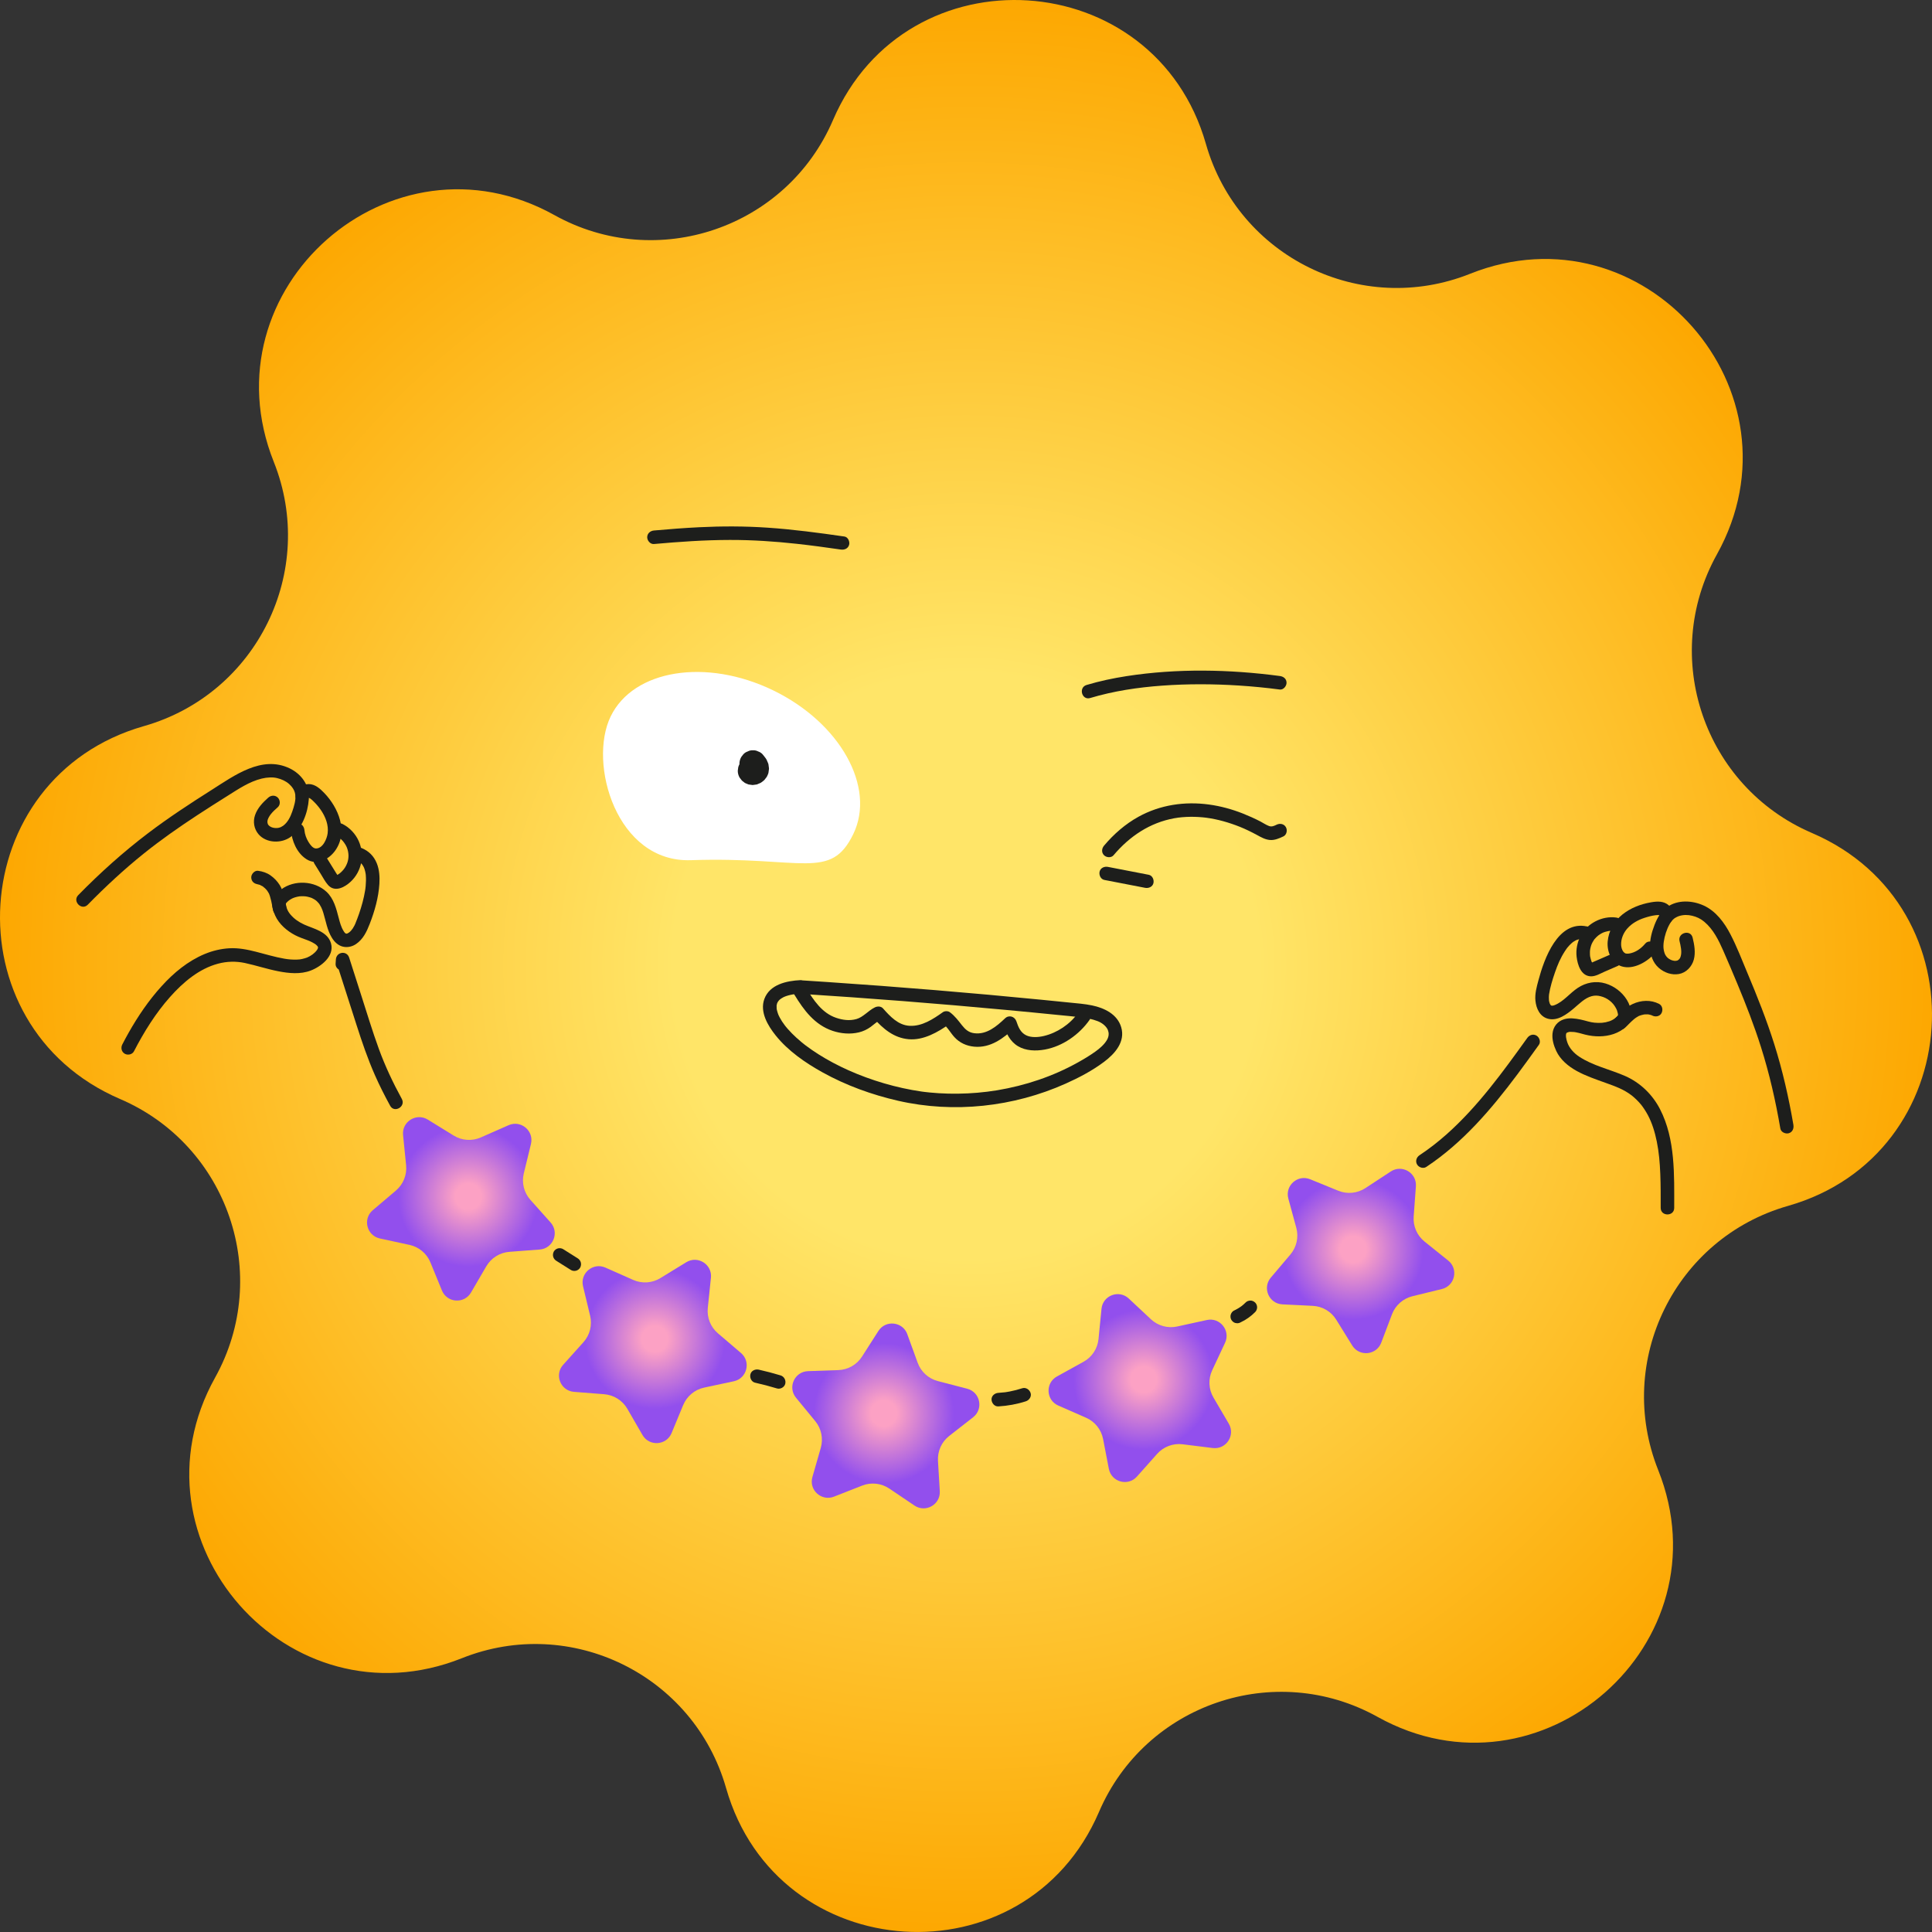 <?xml version="1.0" encoding="UTF-8"?> <svg xmlns="http://www.w3.org/2000/svg" width="236" height="236" viewBox="0 0 236 236" fill="none"><rect x="0" y="0" width="236" height="236" fill="#333333" stroke="none"/><path d="M168.28 209.725C155.737 202.746 139.909 208.145 134.246 221.332C125.252 242.275 94.94 240.334 88.693 218.414C84.759 204.61 69.749 197.234 56.419 202.556C35.248 211.005 15.191 188.198 26.273 168.28C33.252 155.737 27.853 139.909 14.666 134.246C-6.277 125.252 -4.336 94.94 17.587 88.694C31.391 84.76 38.766 69.75 33.444 56.419C24.995 35.248 47.802 15.192 67.72 26.273C80.263 33.252 96.091 27.853 101.754 14.666C110.748 -6.277 141.06 -4.336 147.307 17.584C151.241 31.388 166.251 38.764 179.581 33.442C200.752 24.993 220.808 47.799 209.727 67.718C202.748 80.261 208.147 96.088 221.334 101.752C242.277 110.746 240.336 141.057 218.413 147.304C204.609 151.238 197.234 166.248 202.556 179.579C211.005 200.75 188.198 220.806 168.28 209.725Z" fill="url(#paint0_radial_3296_1852)"></path><path d="M97.753 121.396C106.147 121.93 114.536 122.585 122.911 123.367C125.006 123.562 127.098 123.763 129.19 123.975C130.19 124.075 131.189 124.163 132.186 124.284C132.362 124.306 132.767 124.372 133.059 124.435C133.403 124.51 133.744 124.606 134.072 124.733C134.565 124.922 135.022 125.256 135.272 125.693C135.286 125.718 135.357 125.881 135.311 125.765C135.344 125.848 135.368 125.936 135.39 126.021C135.437 126.214 135.423 126.164 135.423 126.379C135.423 126.412 135.399 126.594 135.423 126.459C135.41 126.541 135.388 126.627 135.363 126.706C135.363 126.704 135.264 126.96 135.322 126.83C135.286 126.91 135.245 126.987 135.198 127.064C134.887 127.596 134.322 128.083 133.788 128.463C133.116 128.945 132.401 129.371 131.682 129.773C128.621 131.486 125.251 132.606 121.796 133.182C120.218 133.443 118.608 133.578 117 133.597C116.221 133.606 115.444 133.589 114.668 133.54C114.31 133.518 113.949 133.487 113.592 133.454C113.432 133.438 113.272 133.421 113.112 133.402C113.019 133.391 112.923 133.38 112.829 133.369C112.675 133.35 112.683 133.35 112.581 133.336C109.522 132.895 106.409 131.976 103.636 130.734C102.37 130.167 101.137 129.517 99.964 128.774C99.443 128.444 98.937 128.097 98.444 127.725C98.433 127.717 98.232 127.563 98.37 127.67C98.312 127.623 98.251 127.579 98.194 127.532C98.097 127.455 98.004 127.378 97.907 127.301C97.69 127.122 97.475 126.935 97.269 126.745C96.902 126.409 96.553 126.059 96.225 125.685C96.153 125.602 96.082 125.52 96.013 125.435C95.977 125.39 95.765 125.118 95.908 125.308C95.779 125.134 95.65 124.958 95.531 124.777C95.432 124.622 95.336 124.463 95.25 124.3C95.212 124.231 95.176 124.16 95.143 124.088C95.124 124.047 95.105 124.006 95.085 123.962C94.989 123.758 95.124 124.086 95.08 123.951C95.03 123.802 94.972 123.659 94.934 123.507C94.917 123.444 94.901 123.378 94.887 123.312C94.879 123.273 94.876 123.235 94.865 123.196C94.829 123.061 94.879 123.436 94.871 123.227C94.865 123.092 94.859 122.962 94.865 122.827C94.873 122.602 94.838 122.907 94.859 122.838C94.884 122.764 94.89 122.681 94.915 122.607C94.923 122.582 94.948 122.461 94.97 122.447C94.964 122.45 94.857 122.659 94.942 122.522C94.959 122.494 94.972 122.461 94.989 122.431C95.016 122.381 95.052 122.335 95.08 122.285C95.16 122.136 95.074 122.373 95.033 122.34C95.033 122.34 95.118 122.241 95.124 122.233C95.165 122.189 95.206 122.145 95.25 122.103C95.314 122.045 95.526 121.919 95.286 122.065C95.427 121.979 95.556 121.883 95.705 121.809C95.771 121.776 95.837 121.748 95.903 121.715C95.647 121.836 95.944 121.704 96.01 121.682C96.198 121.619 96.388 121.566 96.577 121.525C96.677 121.503 96.778 121.484 96.877 121.467C96.935 121.456 96.993 121.451 97.051 121.44C97.246 121.407 96.911 121.456 97.04 121.44C97.285 121.412 97.533 121.393 97.781 121.379C98.227 121.357 98.606 121.016 98.606 120.553C98.606 120.121 98.229 119.705 97.781 119.727C96.096 119.807 94.012 120.25 93.365 122.037C92.792 123.618 93.797 125.294 94.752 126.483C96.269 128.375 98.37 129.823 100.47 130.99C103.353 132.59 106.497 133.727 109.707 134.462C116.515 136.02 123.822 135.216 130.184 132.364C131.814 131.634 133.441 130.778 134.873 129.702C136.189 128.713 137.483 127.263 136.96 125.484C136.492 123.893 134.914 123.13 133.405 122.816C132.491 122.626 131.55 122.558 130.622 122.464C129.507 122.351 128.392 122.238 127.28 122.128C118.544 121.269 109.795 120.545 101.037 119.956C99.942 119.882 98.849 119.81 97.753 119.741C97.307 119.714 96.927 120.14 96.927 120.567C96.927 121.038 97.307 121.365 97.753 121.393V121.396Z" fill="#1D1E1C"></path><path d="M97.031 121.493C98.185 123.392 99.512 125.187 101.706 125.922C102.727 126.264 103.867 126.36 104.916 126.107C105.433 125.983 105.926 125.752 106.356 125.438C106.785 125.124 107.198 124.725 107.702 124.477L106.7 124.348C107.859 125.658 109.178 126.787 110.995 126.944C112.812 127.101 114.565 126.088 116.019 125.058H115.185C115.758 125.471 116.085 126.145 116.586 126.69C117.228 127.392 118.067 127.767 119.006 127.855C120.991 128.039 122.585 126.836 123.942 125.551L122.563 125.187C122.916 126.217 123.37 127.208 124.342 127.792C125.313 128.375 126.53 128.403 127.632 128.205C129.812 127.808 131.841 126.371 133.099 124.576C133.355 124.21 133.165 123.659 132.802 123.447C132.389 123.205 131.929 123.379 131.673 123.745C130.707 125.124 129.121 126.17 127.508 126.55C126.803 126.715 125.96 126.765 125.347 126.465C124.639 126.118 124.386 125.435 124.154 124.752C123.953 124.163 123.243 123.943 122.775 124.389C121.743 125.369 120.529 126.407 119.009 126.211C118.332 126.126 117.913 125.754 117.506 125.237C117.098 124.719 116.625 124.075 116.016 123.637C115.799 123.48 115.402 123.483 115.182 123.637C113.99 124.482 112.636 125.388 111.11 125.306C109.723 125.231 108.732 124.163 107.867 123.186C107.614 122.897 107.184 122.902 106.865 123.056C106.061 123.45 105.447 124.246 104.619 124.48C103.79 124.714 102.956 124.606 102.141 124.331C100.409 123.75 99.366 122.164 98.452 120.658C97.901 119.75 96.472 120.581 97.025 121.493H97.031Z" fill="#1D1E1C"></path><path d="M136.021 104.475C137.982 102.149 140.465 100.491 143.446 99.952C144.049 99.841 144.729 99.784 145.434 99.775C145.759 99.773 146.084 99.781 146.406 99.8C146.577 99.811 146.747 99.825 146.915 99.839C147.009 99.847 147.1 99.858 147.193 99.869C147.215 99.869 147.458 99.902 147.345 99.886C148.757 100.076 150.142 100.475 151.463 101.003C152.124 101.268 152.876 101.631 153.556 102.003C154.051 102.273 154.544 102.556 155.12 102.606C155.695 102.655 156.254 102.416 156.777 102.165C157.179 101.972 157.286 101.397 157.074 101.036C156.835 100.626 156.347 100.546 155.945 100.739C155.634 100.888 155.354 101.025 155.015 100.901C154.649 100.767 154.307 100.524 153.96 100.345C153.264 99.985 152.548 99.663 151.819 99.374C150.492 98.85 149.112 98.471 147.697 98.278C144.732 97.87 141.718 98.308 139.08 99.764C137.461 100.656 136.046 101.893 134.86 103.302C134.573 103.644 134.526 104.136 134.86 104.469C135.154 104.764 135.738 104.814 136.027 104.469L136.021 104.475Z" fill="#1D1E1C"></path><path d="M104.234 101.88C101.459 107.609 98.048 104.611 84.387 105.074C75.296 105.382 71.817 93.249 74.592 87.52C77.367 81.791 86.254 80.359 94.439 84.326C102.624 88.291 107.009 96.151 104.234 101.88Z" fill="white"></path><path d="M90.808 94.475C90.849 94.522 90.887 94.568 90.926 94.615L90.667 94.282C90.725 94.356 90.775 94.433 90.813 94.519L90.648 94.125C90.667 94.172 90.681 94.219 90.686 94.268L90.629 93.828C90.634 93.866 90.634 93.905 90.629 93.946L90.686 93.506C90.684 93.531 90.675 93.555 90.667 93.577L90.832 93.184C90.821 93.211 90.808 93.233 90.788 93.258L91.047 92.925C91.025 92.952 91 92.977 90.973 92.999L91.306 92.74C91.281 92.76 91.254 92.776 91.223 92.787L91.617 92.622C91.59 92.633 91.559 92.641 91.532 92.647L91.972 92.589C91.95 92.589 91.928 92.592 91.903 92.589L92.344 92.647C92.327 92.647 92.311 92.638 92.297 92.633L92.691 92.798C92.674 92.793 92.66 92.784 92.647 92.773L92.98 93.032C92.966 93.021 92.955 93.007 92.944 92.994L93.203 93.327L93.197 93.319C93.093 93.126 92.952 92.972 92.77 92.856C92.611 92.71 92.424 92.611 92.209 92.561C91.989 92.493 91.768 92.482 91.551 92.531C91.331 92.542 91.127 92.606 90.937 92.727L90.604 92.985C90.4 93.192 90.257 93.434 90.18 93.715L90.122 94.156C90.122 94.453 90.199 94.731 90.348 94.99C90.392 95.05 90.436 95.103 90.483 95.163C90.483 95.16 90.574 95.29 90.62 95.342C90.626 95.348 90.631 95.356 90.64 95.361C90.689 95.408 90.838 95.516 90.816 95.499C90.725 95.427 90.934 95.598 90.989 95.634C90.998 95.639 91.009 95.645 91.017 95.65C91.077 95.681 91.317 95.777 91.221 95.736C91.08 95.675 91.361 95.802 91.424 95.821C91.433 95.824 91.444 95.827 91.452 95.829C91.455 95.829 91.46 95.829 91.463 95.829C91.504 95.838 91.865 95.884 91.906 95.89C91.917 95.89 91.928 95.89 91.939 95.89C91.95 95.89 91.958 95.89 91.969 95.89C92.046 95.882 92.338 95.843 92.413 95.829C92.418 95.829 92.421 95.829 92.426 95.829C92.448 95.827 92.468 95.818 92.487 95.81C92.603 95.766 92.776 95.692 92.889 95.639C92.894 95.639 92.897 95.637 92.903 95.634C92.914 95.628 92.922 95.623 92.933 95.617C93.071 95.537 93.195 95.425 93.316 95.326C93.332 95.312 93.346 95.298 93.362 95.284C93.371 95.276 93.376 95.268 93.385 95.26C93.442 95.188 93.591 94.998 93.646 94.921C93.649 94.915 93.654 94.91 93.657 94.904C93.668 94.888 93.676 94.868 93.687 94.849C93.704 94.816 93.841 94.544 93.872 94.395C93.872 94.389 93.872 94.387 93.872 94.381C93.885 94.299 93.924 94.018 93.932 93.938C93.932 93.921 93.932 93.908 93.932 93.891C93.932 93.877 93.932 93.864 93.932 93.85C93.932 93.842 93.932 93.833 93.93 93.822C93.913 93.682 93.894 93.511 93.869 93.371C93.864 93.343 93.858 93.313 93.847 93.285C93.841 93.272 93.836 93.255 93.831 93.242C93.773 93.098 93.715 92.95 93.646 92.809C93.616 92.746 93.577 92.688 93.536 92.63C93.409 92.462 93.283 92.292 93.142 92.132C92.993 91.969 92.815 91.857 92.611 91.791C92.413 91.686 92.201 91.639 91.975 91.647C91.746 91.639 91.534 91.686 91.339 91.791C91.135 91.857 90.956 91.972 90.808 92.132L90.549 92.465C90.4 92.724 90.323 93.002 90.323 93.299L90.381 93.74C90.461 94.021 90.601 94.263 90.805 94.469L90.808 94.475Z" fill="#1D1E1C"></path><path d="M134.898 107.487C136.558 107.809 138.219 108.129 139.881 108.451C140.305 108.533 140.793 108.332 140.897 107.873C140.991 107.465 140.773 106.945 140.319 106.857C138.659 106.535 136.999 106.215 135.336 105.893C134.912 105.811 134.425 106.011 134.32 106.471C134.227 106.879 134.444 107.399 134.898 107.487Z" fill="#1D1E1C"></path><path d="M133.166 85.266C136.024 84.41 138.991 83.967 141.965 83.752C145.076 83.526 148.201 83.54 151.312 83.738C152.988 83.846 154.662 84.008 156.33 84.228C156.774 84.286 157.156 83.807 157.156 83.403C157.156 82.907 156.774 82.634 156.33 82.576C150.152 81.756 143.79 81.638 137.62 82.59C135.969 82.846 134.33 83.193 132.728 83.672C131.712 83.978 132.145 85.572 133.169 85.266H133.166Z" fill="#1D1E1C"></path><path d="M103.142 65.537C100.025 65.086 96.9 64.668 93.756 64.456C90.978 64.268 88.192 64.266 85.412 64.403C83.567 64.494 81.723 64.637 79.883 64.802C79.44 64.841 79.058 65.155 79.058 65.628C79.058 66.044 79.438 66.493 79.883 66.454C82.962 66.179 86.05 65.961 89.145 65.956C91.876 65.95 94.602 66.129 97.316 66.427C99.117 66.625 100.912 66.867 102.707 67.129C103.147 67.192 103.593 67.019 103.723 66.551C103.83 66.162 103.59 65.598 103.144 65.535L103.142 65.537Z" fill="#1D1E1C"></path><path d="M219.072 137.417C218.499 134.067 217.745 130.752 216.72 127.509C215.79 124.563 214.647 121.695 213.45 118.848C212.784 117.262 212.164 115.632 211.368 114.107C210.636 112.697 209.593 111.285 208.106 110.611C206.721 109.983 204.967 109.881 203.668 110.784C202.886 111.326 202.437 112.122 202.102 112.992C201.766 113.862 201.532 114.751 201.551 115.663C201.57 116.623 201.895 117.603 202.641 118.242C203.316 118.82 204.194 119.134 205.08 118.98C205.967 118.826 206.674 118.085 206.906 117.215C207.137 116.345 206.972 115.396 206.757 114.528C206.504 113.496 204.91 113.934 205.163 114.969C205.303 115.533 205.441 116.197 205.334 116.687C205.273 116.962 205.21 117.111 205.006 117.27C205.034 117.248 205.105 117.196 204.97 117.287C204.775 117.416 205.036 117.276 204.912 117.323C204.849 117.345 204.786 117.361 204.72 117.375C204.874 117.342 204.643 117.375 204.618 117.375C204.464 117.375 204.202 117.303 204.07 117.235C203.803 117.091 203.696 117.02 203.503 116.767C203.569 116.852 203.489 116.734 203.481 116.725C203.437 116.654 203.39 116.579 203.36 116.5C203.305 116.367 203.272 116.221 203.241 116.084C203.172 115.751 203.186 115.387 203.233 115.051C203.338 114.316 203.585 113.532 203.952 112.882C204.095 112.629 204.26 112.406 204.488 112.218C204.629 112.106 204.91 111.96 205.111 111.896C205.639 111.731 206.176 111.734 206.699 111.861C207.253 111.993 207.721 112.21 208.183 112.596C209.284 113.515 209.937 114.848 210.504 116.136C211.071 117.425 211.666 118.834 212.23 120.189C213.285 122.721 214.278 125.279 215.107 127.895C216.14 131.151 216.899 134.485 217.475 137.852C217.549 138.293 218.091 138.538 218.491 138.431C218.956 138.304 219.143 137.855 219.069 137.415L219.072 137.417Z" fill="#1D1E1C"></path><path d="M204.205 112.469C204.544 111.82 204.384 111.049 203.828 110.572C203.217 110.047 202.418 110.088 201.672 110.22C200.406 110.44 199.183 110.908 198.176 111.715C197.168 112.522 196.499 113.716 196.383 115.005C196.273 116.222 196.846 117.659 198.099 118.047C199.536 118.49 201.259 117.488 202.154 116.414C202.44 116.073 202.49 115.583 202.154 115.247C201.859 114.953 201.273 114.903 200.987 115.247C200.466 115.869 199.789 116.359 198.98 116.483C198.842 116.505 198.622 116.492 198.556 116.467C198.611 116.489 198.363 116.343 198.459 116.417C198.407 116.376 198.291 116.249 198.291 116.249C198.137 116.046 198.041 115.726 198.027 115.445C197.991 114.716 198.291 113.961 198.798 113.4C199.351 112.786 200.081 112.381 200.852 112.128C201.306 111.979 201.804 111.844 202.27 111.792C202.451 111.773 202.619 111.753 202.762 111.828C202.721 111.806 202.757 111.817 202.782 111.886C202.749 111.798 202.729 111.734 202.776 111.641C202.57 112.037 202.674 112.538 203.073 112.769C203.445 112.987 203.996 112.871 204.202 112.472L204.205 112.469Z" fill="#1D1E1C"></path><path d="M198.266 113.358L198.225 112.904C198.178 112.414 197.881 112.141 197.399 112.078C195.695 111.852 193.862 112.797 193.071 114.327C192.667 115.109 192.485 116.007 192.59 116.882C192.705 117.857 193.121 119.2 194.294 119.261C194.891 119.291 195.486 118.92 196.014 118.688C196.543 118.457 197.091 118.22 197.631 117.986C198.041 117.807 198.132 117.21 197.928 116.857C197.68 116.436 197.209 116.384 196.799 116.56C196.309 116.772 195.819 116.987 195.329 117.199C195.1 117.298 194.872 117.397 194.643 117.496C194.577 117.524 194.514 117.554 194.448 117.582C194.503 117.557 194.481 117.562 194.385 117.598C194.283 117.623 194.266 117.628 194.338 117.612C194.42 117.612 194.489 117.639 194.544 117.692C194.575 117.744 194.575 117.747 194.544 117.697C194.52 117.661 194.5 117.626 194.481 117.59C194.453 117.54 194.431 117.491 194.407 117.438C194.434 117.507 194.431 117.493 194.393 117.4C194.33 117.213 194.277 117.023 194.239 116.83C194.222 116.728 194.219 116.72 194.233 116.797C194.228 116.742 194.222 116.684 194.219 116.629C194.214 116.516 194.211 116.403 194.214 116.29C194.217 116.205 194.222 116.122 194.23 116.037C194.217 116.177 194.261 115.869 194.269 115.839C194.371 115.374 194.464 115.197 194.718 114.801C194.806 114.663 194.674 114.837 194.789 114.707C194.861 114.627 194.933 114.548 195.01 114.471C195.087 114.393 195.166 114.322 195.252 114.256C195.144 114.338 195.329 114.204 195.345 114.193C195.725 113.939 195.88 113.87 196.334 113.763C196.386 113.749 196.438 113.738 196.493 113.73C196.584 113.716 196.601 113.713 196.543 113.719C196.488 113.724 196.505 113.724 196.593 113.713C196.648 113.708 196.7 113.705 196.755 113.702C196.973 113.691 197.187 113.702 197.402 113.733L196.576 112.907L196.617 113.361C196.659 113.791 196.967 114.209 197.443 114.187C197.856 114.168 198.313 113.821 198.269 113.361L198.266 113.358Z" fill="#1D1E1C"></path><path d="M193.853 113.168C190.296 112.397 188.628 117.113 187.926 119.742C187.711 120.544 187.474 121.392 187.557 122.226C187.65 123.189 188.096 124.194 189.121 124.45C190.28 124.742 191.392 123.891 192.223 123.198C192.906 122.628 193.572 121.915 194.429 121.686C194.797 121.587 195.161 121.598 195.535 121.697C195.951 121.804 196.298 121.975 196.626 122.231C196.953 122.487 197.201 122.785 197.402 123.162C197.501 123.346 197.534 123.426 197.597 123.69C197.608 123.732 197.617 123.776 197.625 123.817C197.68 124.079 197.625 123.748 197.639 123.9C197.65 124.032 197.65 124.164 197.644 124.296L197.757 123.88C197.498 124.279 197.039 124.604 196.581 124.753C195.962 124.957 195.455 124.984 194.775 124.924C194.544 124.902 194.283 124.852 193.983 124.772C193.682 124.692 193.38 124.604 193.074 124.541C192.427 124.406 191.706 124.307 191.059 124.505C190.255 124.753 189.729 125.411 189.644 126.248C189.569 126.969 189.798 127.732 190.101 128.379C190.602 129.453 191.568 130.248 192.584 130.813C193.702 131.432 194.927 131.839 196.124 132.272C197.322 132.704 198.335 133.054 199.346 133.833C199.258 133.764 199.368 133.852 199.379 133.86C199.445 133.913 199.508 133.968 199.571 134.023C199.676 134.114 199.778 134.207 199.877 134.303C200.083 134.502 200.276 134.714 200.461 134.934C200.697 135.223 201.055 135.763 201.298 136.222C201.807 137.18 202.143 138.271 202.382 139.441C202.644 140.732 202.751 141.985 202.809 143.383C202.867 144.782 202.859 146.161 202.859 147.549C202.859 148.611 204.51 148.614 204.51 147.549C204.51 143.54 204.665 139.16 202.781 135.496C201.856 133.698 200.359 132.244 198.503 131.432C196.648 130.62 194.586 130.19 192.892 129.067C192.245 128.638 191.667 128.002 191.439 127.291C191.378 127.101 191.323 126.9 191.298 126.702C191.285 126.598 191.276 126.463 191.293 126.358C191.337 126.08 191.318 126.24 191.315 126.267C191.364 126.193 191.37 126.176 191.334 126.218C191.298 126.256 191.307 126.245 191.364 126.182C191.378 126.154 191.488 126.086 191.364 126.171C191.406 126.143 191.447 126.119 191.491 126.097C191.362 126.165 191.593 126.075 191.653 126.058C191.81 126.019 191.711 126.05 191.673 126.052C191.728 126.047 191.783 126.044 191.841 126.044C191.987 126.041 192.133 126.05 192.276 126.063C192.449 126.083 192.364 126.075 192.325 126.069C192.386 126.077 192.446 126.088 192.504 126.099C192.639 126.124 192.774 126.154 192.906 126.187C193.151 126.248 193.393 126.32 193.638 126.383C194.208 126.526 194.809 126.603 195.395 126.592C196.557 126.576 197.746 126.234 198.608 125.425C198.809 125.238 198.993 125.015 199.139 124.783C199.335 124.472 199.324 124.114 199.282 123.762C199.216 123.184 199.032 122.628 198.726 122.132C198.134 121.177 197.182 120.453 196.105 120.131C194.946 119.784 193.743 120.007 192.741 120.667C191.739 121.328 190.998 122.344 189.914 122.774C189.834 122.804 189.74 122.834 189.655 122.848C189.594 122.856 189.437 122.809 189.545 122.859C189.501 122.84 189.457 122.812 189.418 122.785C189.542 122.87 189.432 122.798 189.418 122.771C189.36 122.655 189.379 122.724 189.407 122.763C189.366 122.699 189.327 122.63 189.294 122.562C189.346 122.674 189.258 122.429 189.245 122.374C189.231 122.319 189.22 122.264 189.211 122.209C189.234 122.333 189.211 122.193 189.209 122.173C189.198 122.044 189.195 121.912 189.198 121.78C189.198 121.738 189.228 121.405 189.211 121.526C189.349 120.593 189.646 119.652 189.952 118.762C190.258 117.873 190.607 117.033 191.166 116.174C191.224 116.084 191.285 115.995 191.348 115.907C191.378 115.863 191.408 115.822 191.441 115.781C191.419 115.808 191.353 115.888 191.455 115.764C191.596 115.591 191.744 115.426 191.91 115.274C191.978 115.211 192.05 115.148 192.121 115.087C191.989 115.197 192.188 115.043 192.232 115.015C192.306 114.966 192.383 114.925 192.46 114.88C192.499 114.858 192.537 114.842 192.579 114.823C192.405 114.911 192.573 114.823 192.62 114.809C192.702 114.784 192.782 114.762 192.868 114.74C192.909 114.729 192.953 114.724 192.994 114.715C192.804 114.748 192.925 114.721 192.967 114.724C193.066 114.729 193.165 114.721 193.264 114.724C193.292 114.724 193.435 114.743 193.325 114.726C193.192 114.707 193.418 114.748 193.421 114.748C193.856 114.842 194.313 114.619 194.437 114.17C194.55 113.757 194.299 113.248 193.859 113.154L193.853 113.168Z" fill="#1D1E1C"></path><path d="M198.481 125.552C198.759 125.293 199.024 125.02 199.302 124.761C199.373 124.695 199.445 124.632 199.516 124.569C199.552 124.538 199.588 124.505 199.627 124.475C199.638 124.464 199.753 124.368 199.682 124.428C199.61 124.489 199.726 124.395 199.737 124.387C199.775 124.359 199.811 124.335 199.85 124.307C199.932 124.252 200.017 124.197 200.108 124.15C200.147 124.128 200.185 124.112 200.224 124.09C200.304 124.051 200.273 124.073 200.21 124.095C200.304 124.065 200.395 124.029 200.488 124.002C200.582 123.974 200.678 123.952 200.775 123.933C200.821 123.924 200.871 123.913 200.918 123.908C200.838 123.919 200.835 123.916 200.918 123.913C201.014 123.908 201.11 123.902 201.21 123.905C201.27 123.905 201.331 123.913 201.391 123.916C201.512 123.922 201.27 123.883 201.386 123.916C201.479 123.941 201.573 123.958 201.664 123.985C201.68 123.991 201.821 124.04 201.733 124.004C201.636 123.969 201.829 124.054 201.832 124.054C202.214 124.252 202.746 124.167 202.96 123.757C203.161 123.379 203.073 122.837 202.663 122.628C201.645 122.105 200.474 122.168 199.45 122.636C198.611 123.019 197.975 123.762 197.317 124.382C197 124.679 196.995 125.254 197.317 125.549C197.655 125.86 198.148 125.865 198.484 125.549L198.481 125.552Z" fill="#1D1E1C"></path><path d="M10.723 110.512C12.882 108.31 15.145 106.207 17.551 104.274C19.64 102.595 21.854 101.05 24.103 99.574C25.334 98.768 26.578 97.98 27.823 97.198C29.13 96.378 30.452 95.475 31.971 95.106C32.305 95.026 32.635 94.977 32.979 94.966C33.323 94.955 33.563 94.98 33.852 95.048C34.403 95.178 34.934 95.425 35.319 95.772C35.526 95.96 35.666 96.119 35.779 96.298C35.818 96.362 35.853 96.428 35.889 96.494C35.9 96.516 35.977 96.684 35.936 96.585C35.999 96.736 36.046 96.907 36.068 97.069C36.162 97.741 35.917 98.503 35.696 99.145C35.476 99.786 35.149 100.453 34.59 100.868C34.526 100.915 34.383 100.998 34.281 101.047C34.422 100.981 34.182 101.08 34.174 101.083C34.094 101.108 34.014 101.124 33.934 101.141C34.064 101.116 33.934 101.141 33.907 101.141C33.824 101.146 33.742 101.149 33.659 101.146C33.648 101.146 33.381 101.119 33.552 101.146C33.472 101.135 33.392 101.116 33.312 101.094C33.103 101.036 32.952 100.951 32.808 100.8C32.641 100.623 32.866 100.868 32.775 100.755C32.753 100.722 32.734 100.689 32.718 100.656C32.745 100.736 32.742 100.728 32.709 100.637C32.665 100.497 32.654 100.42 32.671 100.271C32.698 100.042 32.888 99.707 33.075 99.464C33.326 99.145 33.634 98.867 33.937 98.6C34.27 98.305 34.24 97.733 33.937 97.433C33.604 97.099 33.106 97.135 32.77 97.433C32.101 98.024 31.454 98.702 31.157 99.563C30.876 100.37 31.03 101.268 31.589 101.915C32.544 103.016 34.38 103.057 35.512 102.228C36.902 101.212 37.602 99.285 37.723 97.614C37.844 95.943 36.82 94.55 35.385 93.859C31.98 92.224 28.613 94.743 25.832 96.505C23.2 98.17 20.59 99.88 18.107 101.763C15.062 104.07 12.226 106.62 9.556 109.345C8.813 110.105 9.977 111.275 10.723 110.512Z" fill="#1D1E1C"></path><path d="M37.753 97.201C37.758 97.289 37.734 97.363 37.678 97.424C37.618 97.465 37.629 97.46 37.714 97.407C37.69 97.429 37.662 97.438 37.629 97.429C37.725 97.429 37.745 97.429 37.684 97.429C37.855 97.501 37.99 97.597 38.133 97.729C38.521 98.093 38.884 98.492 39.184 98.932C39.771 99.789 40.154 100.78 40.024 101.787C39.936 102.478 39.427 103.665 38.584 103.643C38.213 103.635 37.88 103.172 37.681 102.847C37.411 102.41 37.233 101.914 37.186 101.396C37.144 100.953 36.836 100.571 36.36 100.571C35.944 100.571 35.493 100.95 35.534 101.396C35.655 102.726 36.25 104.18 37.409 104.937C38.703 105.782 40.209 104.981 40.988 103.844C42.554 101.559 41.335 98.668 39.622 96.879C39.118 96.353 38.496 95.783 37.72 95.777C36.85 95.772 36.217 96.361 36.106 97.201C36.049 97.644 36.528 98.027 36.932 98.027C37.428 98.027 37.701 97.644 37.758 97.201H37.753Z" fill="#1D1E1C"></path><path d="M41.739 102.305L42.031 101.958L41.029 102.088C41.398 102.278 41.607 102.435 41.888 102.746C42.061 102.939 42.29 103.313 42.372 103.525C42.637 104.202 42.631 104.896 42.383 105.504C42.237 105.865 42.045 106.151 41.803 106.402C41.676 106.534 41.53 106.663 41.428 106.735C41.348 106.79 41.266 106.834 41.186 106.886C41.023 106.994 41.084 106.911 41.194 106.947C41.346 107.054 41.37 107.063 41.263 106.966L41.277 106.988C41.224 106.881 41.142 106.779 41.078 106.677C40.938 106.451 40.8 106.228 40.66 106.003C40.382 105.554 40.104 105.102 39.823 104.654C39.264 103.751 37.835 104.579 38.397 105.488C38.664 105.92 38.934 106.352 39.201 106.785C39.468 107.217 39.721 107.71 40.063 108.098C40.889 109.039 42.097 108.395 42.835 107.704C44.19 106.438 44.567 104.442 43.829 102.76C43.438 101.868 42.725 101.108 41.86 100.662C41.557 100.505 41.1 100.505 40.858 100.791L40.566 101.138C40.28 101.479 40.233 101.972 40.566 102.305C40.861 102.6 41.445 102.649 41.734 102.305H41.739Z" fill="#1D1E1C"></path><path d="M43.719 105.184C43.559 105.118 43.788 105.226 43.832 105.251C43.876 105.275 44.08 105.418 43.936 105.308C44.005 105.361 44.069 105.418 44.129 105.482C44.159 105.512 44.187 105.548 44.217 105.575C44.327 105.68 44.176 105.507 44.228 105.584C44.278 105.655 44.325 105.727 44.369 105.801C44.385 105.831 44.498 106.054 44.459 105.969C44.421 105.884 44.514 106.121 44.526 106.156C44.559 106.255 44.586 106.357 44.611 106.459C44.633 106.553 44.649 106.649 44.666 106.743C44.671 106.779 44.696 106.902 44.666 106.743C44.671 106.792 44.677 106.842 44.682 106.894C44.702 107.114 44.707 107.337 44.705 107.56C44.702 107.783 44.688 108.001 44.669 108.218C44.658 108.331 44.647 108.444 44.633 108.557C44.616 108.7 44.649 108.45 44.627 108.593C44.616 108.664 44.605 108.736 44.594 108.808C44.437 109.763 44.176 110.699 43.862 111.613C43.716 112.034 43.559 112.45 43.389 112.86C43.336 112.987 43.449 112.731 43.38 112.879C43.353 112.94 43.325 113 43.295 113.061C43.232 113.185 43.163 113.303 43.086 113.419C42.973 113.59 42.78 113.804 42.653 113.895C42.604 113.931 42.546 113.967 42.494 113.994C42.323 114.08 42.411 114.03 42.441 114.019C42.331 114.063 42.342 114.052 42.403 114.041C42.389 114.041 42.24 114.041 42.359 114.055C42.273 114.047 42.268 114.055 42.202 114.008C42.1 113.939 42.031 113.829 41.971 113.73C41.668 113.243 41.519 112.687 41.376 112.136C41.079 110.993 40.776 109.763 39.876 108.929C38.416 107.577 35.95 107.45 34.353 108.645C33.918 108.97 33.359 109.457 33.265 110.016C33.163 110.622 33.364 111.294 33.615 111.841C34.091 112.893 35.055 113.719 36.062 114.242C36.564 114.504 37.1 114.674 37.626 114.875C37.769 114.93 37.94 115.005 38.138 115.107C38.383 115.236 38.546 115.338 38.672 115.462C38.711 115.498 38.747 115.536 38.78 115.575C38.755 115.547 38.708 115.456 38.785 115.588C38.81 115.63 38.838 115.674 38.857 115.718C38.807 115.599 38.857 115.723 38.846 115.726C38.829 115.734 38.865 115.509 38.846 115.729C38.846 115.756 38.829 115.88 38.854 115.748C38.829 115.869 38.783 115.966 38.706 116.067C38.4 116.475 37.984 116.761 37.522 116.962C37.431 117.001 37.111 117.097 36.927 117.138C36.668 117.196 36.561 117.207 36.261 117.218C35.738 117.237 35.215 117.191 34.741 117.108C33.571 116.907 32.434 116.555 31.283 116.263C30.207 115.988 29.114 115.77 27.999 115.836C26.964 115.897 25.956 116.139 24.998 116.538C22.952 117.392 21.212 118.837 19.734 120.47C18.17 122.193 16.849 124.139 15.706 126.163C15.442 126.631 15.186 127.107 14.938 127.586C14.734 127.983 14.836 128.484 15.235 128.715C15.607 128.933 16.16 128.817 16.364 128.418C17.584 126.061 19.002 123.773 20.766 121.788C22.38 119.971 24.321 118.333 26.633 117.717C27.71 117.427 28.83 117.403 29.907 117.631C31.28 117.926 32.616 118.375 33.998 118.644C35.283 118.895 36.693 119.038 37.948 118.559C39.204 118.08 40.867 116.814 40.437 115.25C40.035 113.788 38.317 113.463 37.175 112.945C36.52 112.648 35.952 112.265 35.487 111.72C35.093 111.258 34.89 110.718 34.909 110.121L34.796 110.536C34.95 110.291 35.19 110.052 35.418 109.906C35.495 109.856 35.578 109.81 35.658 109.768C35.691 109.752 35.867 109.666 35.749 109.719C35.933 109.639 36.129 109.584 36.321 109.54C36.412 109.521 36.506 109.501 36.599 109.488C36.451 109.507 36.701 109.482 36.742 109.482C36.946 109.471 37.147 109.477 37.348 109.496C37.208 109.482 37.445 109.512 37.489 109.521C37.58 109.54 37.673 109.562 37.761 109.587C37.838 109.609 37.915 109.633 37.99 109.658C38.141 109.708 38.05 109.678 38.014 109.664C38.064 109.683 38.111 109.708 38.158 109.73C38.323 109.812 38.485 109.906 38.631 110.019C38.524 109.936 38.711 110.093 38.736 110.121C38.813 110.195 38.887 110.272 38.953 110.355C39.014 110.426 38.959 110.36 38.948 110.347C38.986 110.399 39.019 110.451 39.055 110.506C39.124 110.614 39.184 110.726 39.242 110.839C39.35 111.054 39.424 111.28 39.496 111.506C39.812 112.532 39.969 113.631 40.547 114.561C40.856 115.06 41.296 115.492 41.88 115.635C42.433 115.77 43.025 115.635 43.49 115.319C44.36 114.727 44.79 113.813 45.159 112.863C45.767 111.299 46.238 109.644 46.343 107.962C46.395 107.128 46.343 106.236 46.026 105.454C45.663 104.562 45.049 103.951 44.159 103.585C43.746 103.414 43.251 103.769 43.144 104.163C43.014 104.637 43.306 105.008 43.722 105.179L43.719 105.184Z" fill="#1D1E1C"></path><path d="M34.964 110.786C34.771 109.883 34.666 108.908 34.166 108.11C33.874 107.644 33.499 107.256 33.053 106.937C32.607 106.617 32.073 106.441 31.517 106.37C31.087 106.315 30.672 106.788 30.691 107.196C30.713 107.691 31.057 107.964 31.517 108.021C31.28 107.991 31.578 108.044 31.638 108.06C31.685 108.074 31.729 108.088 31.776 108.104C31.919 108.154 31.795 108.143 31.765 108.096C31.798 108.148 31.963 108.198 32.021 108.231C32.07 108.261 32.12 108.294 32.167 108.327C32.26 108.388 32.161 108.341 32.142 108.302C32.181 108.371 32.304 108.437 32.362 108.495C32.434 108.564 32.5 108.635 32.566 108.71C32.585 108.732 32.605 108.754 32.624 108.779C32.662 108.825 32.648 108.809 32.585 108.726C32.585 108.751 32.64 108.801 32.654 108.823C32.712 108.905 32.767 108.993 32.816 109.084C32.839 109.125 32.858 109.167 32.88 109.208C32.949 109.346 32.839 109.095 32.874 109.194C32.907 109.285 32.943 109.376 32.973 109.47C33.034 109.662 33.086 109.858 33.13 110.053C33.218 110.441 33.285 110.838 33.367 111.226C33.458 111.65 33.975 111.934 34.383 111.804C34.829 111.661 35.057 111.243 34.961 110.788L34.964 110.786Z" fill="#1D1E1C"></path><path d="M110.829 162.98L112.095 166.463C112.497 167.57 113.419 168.409 114.559 168.704L118.146 169.637C119.74 170.05 120.167 172.112 118.868 173.125L115.947 175.405C115.019 176.129 114.507 177.266 114.576 178.442L114.799 182.142C114.898 183.785 113.07 184.829 111.704 183.906L108.632 181.833C107.654 181.175 106.418 181.038 105.323 181.467L101.873 182.822C100.342 183.422 98.784 182.007 99.238 180.424L100.262 176.861C100.587 175.73 100.334 174.51 99.588 173.599L97.234 170.736C96.188 169.464 97.055 167.548 98.699 167.49L102.404 167.363C103.583 167.322 104.665 166.705 105.298 165.714L107.294 162.589C108.18 161.202 110.273 161.433 110.834 162.98H110.829Z" fill="url(#paint1_radial_3296_1852)"></path><path d="M137.883 158.62L140.589 161.153C141.448 161.957 142.651 162.287 143.799 162.036L147.42 161.244C149.027 160.891 150.341 162.535 149.644 164.027L148.072 167.383C147.574 168.448 147.629 169.693 148.226 170.709L150.101 173.908C150.933 175.328 149.776 177.085 148.141 176.881L144.463 176.424C143.293 176.278 142.128 176.716 141.346 177.597L138.882 180.367C137.789 181.597 135.76 181.038 135.449 179.422L134.747 175.783C134.524 174.626 133.748 173.652 132.669 173.181L129.274 171.694C127.765 171.034 127.669 168.933 129.112 168.137L132.358 166.345C133.39 165.775 134.073 164.734 134.188 163.564L134.552 159.875C134.714 158.237 136.683 157.497 137.886 158.62H137.883Z" fill="url(#paint2_radial_3296_1852)"></path><path d="M160.042 144.051L163.472 145.452C164.563 145.898 165.801 145.777 166.787 145.133L169.887 143.101C171.264 142.198 173.078 143.266 172.957 144.91L172.684 148.607C172.596 149.783 173.094 150.925 174.011 151.66L176.902 153.981C178.185 155.011 177.731 157.067 176.131 157.458L172.53 158.339C171.385 158.62 170.454 159.446 170.036 160.547L168.723 164.013C168.139 165.552 166.044 165.753 165.177 164.355L163.225 161.202C162.605 160.2 161.531 159.57 160.356 159.512L156.653 159.333C155.009 159.253 154.17 157.323 155.232 156.068L157.628 153.238C158.387 152.338 158.657 151.123 158.349 149.986L157.374 146.41C156.942 144.822 158.517 143.429 160.042 144.051Z" fill="url(#paint3_radial_3296_1852)"></path><path d="M86.841 156.089L86.458 159.775C86.337 160.948 86.799 162.104 87.694 162.867L90.513 165.273C91.766 166.341 91.249 168.381 89.641 168.726L86.015 169.499C84.864 169.744 83.906 170.543 83.454 171.63L82.037 175.055C81.406 176.575 79.308 176.715 78.482 175.292L76.627 172.084C76.038 171.066 74.983 170.402 73.808 170.309L70.113 170.019C68.472 169.89 67.69 167.938 68.792 166.713L71.269 163.954C72.057 163.079 72.362 161.87 72.087 160.725L71.22 157.121C70.834 155.522 72.453 154.173 73.956 154.842L77.345 156.345C78.422 156.824 79.663 156.741 80.668 156.125L83.829 154.186C85.233 153.325 87.011 154.448 86.844 156.083L86.841 156.089Z" fill="url(#paint4_radial_3296_1852)"></path><path d="M64.86 139.734L63.982 143.335C63.704 144.48 64.004 145.689 64.789 146.567L67.258 149.331C68.354 150.559 67.567 152.511 65.926 152.635L62.228 152.913C61.053 153.001 59.998 153.662 59.404 154.68L57.537 157.882C56.708 159.306 54.608 159.16 53.983 157.637L52.576 154.207C52.13 153.117 51.175 152.318 50.024 152.068L46.401 151.283C44.793 150.934 44.281 148.893 45.536 147.828L48.364 145.43C49.261 144.667 49.727 143.514 49.608 142.341L49.236 138.652C49.071 137.014 50.855 135.899 52.257 136.763L55.412 138.71C56.414 139.329 57.656 139.415 58.735 138.941L62.127 137.446C63.632 136.783 65.246 138.134 64.858 139.734H64.86Z" fill="url(#paint5_radial_3296_1852)"></path><path d="M42.64 117.739L42.676 117.197L41.054 117.417C41.889 120.019 42.72 122.621 43.557 125.222C44.22 127.29 44.917 129.338 45.795 131.326C46.357 132.603 46.99 133.848 47.659 135.073C48.168 136.006 49.594 135.175 49.085 134.239C48 132.254 47.048 130.238 46.277 128.124C45.506 126.01 44.804 123.694 44.091 121.473C43.612 119.975 43.13 118.477 42.651 116.977C42.362 116.074 41.09 116.266 41.029 117.197L40.994 117.739C40.963 118.185 41.393 118.565 41.82 118.565C42.29 118.565 42.615 118.185 42.646 117.739H42.64Z" fill="#1D1E1C"></path><path d="M174.231 142.54C178.694 139.58 182.177 135.486 185.357 131.233C186.246 130.044 187.113 128.838 187.98 127.629C188.242 127.266 188.044 126.71 187.683 126.5C187.267 126.258 186.813 126.434 186.554 126.798C183.575 130.944 180.555 135.131 176.723 138.545C175.674 139.478 174.57 140.34 173.397 141.116C173.026 141.361 172.866 141.846 173.1 142.245C173.315 142.614 173.857 142.79 174.229 142.543L174.231 142.54Z" fill="#1D1E1C"></path><path d="M151.546 161.527C152.204 161.224 152.81 160.789 153.319 160.277C153.468 160.129 153.561 159.906 153.561 159.694C153.561 159.482 153.471 159.25 153.319 159.11C153.168 158.969 152.956 158.859 152.735 158.868C152.515 158.876 152.309 158.95 152.152 159.11C151.981 159.281 151.802 159.438 151.612 159.586L151.78 159.457C151.45 159.71 151.092 159.925 150.715 160.101C150.539 160.184 150.384 160.415 150.335 160.594C150.28 160.792 150.305 161.054 150.417 161.23C150.53 161.406 150.701 161.56 150.91 161.61L151.13 161.64C151.279 161.64 151.419 161.601 151.546 161.527Z" fill="#1D1E1C"></path><path d="M121.945 171.798C123.087 171.73 124.224 171.526 125.312 171.173C125.722 171.041 126.03 170.595 125.89 170.157C125.758 169.747 125.315 169.439 124.874 169.579C124.373 169.742 123.864 169.874 123.349 169.973C123.222 169.998 123.096 170.02 122.969 170.039C122.911 170.047 122.851 170.058 122.793 170.067C122.619 170.091 122.969 170.045 122.746 170.072C122.479 170.105 122.215 170.127 121.945 170.144C121.515 170.169 121.097 170.504 121.119 170.97C121.138 171.394 121.482 171.823 121.945 171.796V171.798Z" fill="#1D1E1C"></path><path d="M67.948 154.008L69.741 155.136C69.92 155.249 70.178 155.274 70.377 155.219C70.575 155.164 70.776 155.018 70.87 154.839C71.084 154.432 70.963 153.955 70.572 153.71L68.78 152.581C68.601 152.469 68.342 152.444 68.144 152.499C67.946 152.554 67.745 152.7 67.651 152.879C67.436 153.286 67.558 153.763 67.948 154.008Z" fill="#1D1E1C"></path><path d="M92.24 168.9C93.137 169.101 94.027 169.335 94.908 169.602C95.321 169.729 95.827 169.454 95.924 169.024C96.02 168.595 95.789 168.143 95.345 168.008C94.464 167.741 93.575 167.507 92.678 167.306C92.256 167.213 91.764 167.433 91.662 167.885C91.565 168.303 91.788 168.799 92.24 168.9Z" fill="#1D1E1C"></path><defs><radialGradient id="paint0_radial_3296_1852" cx="0" cy="0" r="1" gradientUnits="userSpaceOnUse" gradientTransform="translate(117.997 117.998) scale(118)"><stop offset="0.3" stop-color="#FFE568"></stop><stop offset="1" stop-color="#FDA700"></stop></radialGradient><radialGradient id="paint1_radial_3296_1852" cx="0" cy="0" r="1" gradientUnits="userSpaceOnUse" gradientTransform="translate(107.965 172.646) rotate(6.3) scale(11.257)"><stop offset="0.14" stop-color="#FCA1C4"></stop><stop offset="0.76" stop-color="#924FED"></stop></radialGradient><radialGradient id="paint2_radial_3296_1852" cx="0" cy="0" r="1" gradientUnits="userSpaceOnUse" gradientTransform="translate(139.711 168.523) rotate(-20.63) scale(11.257 11.257)"><stop offset="0.14" stop-color="#FCA1C4"></stop><stop offset="0.76" stop-color="#924FED"></stop></radialGradient><radialGradient id="paint3_radial_3296_1852" cx="0" cy="0" r="1" gradientUnits="userSpaceOnUse" gradientTransform="translate(165.298 152.623) rotate(-41.5) scale(11.257)"><stop offset="0.14" stop-color="#FCA1C4"></stop><stop offset="0.76" stop-color="#924FED"></stop></radialGradient><radialGradient id="paint4_radial_3296_1852" cx="0" cy="0" r="1" gradientUnits="userSpaceOnUse" gradientTransform="translate(79.996 163.553) rotate(32.21) scale(11.257 11.257)"><stop offset="0.14" stop-color="#FCA1C4"></stop><stop offset="0.76" stop-color="#924FED"></stop></radialGradient><radialGradient id="paint5_radial_3296_1852" cx="0" cy="0" r="1" gradientUnits="userSpaceOnUse" gradientTransform="translate(57.204 146.162) rotate(39.96) scale(11.257)"><stop offset="0.14" stop-color="#FCA1C4"></stop><stop offset="0.76" stop-color="#924FED"></stop></radialGradient></defs></svg> 